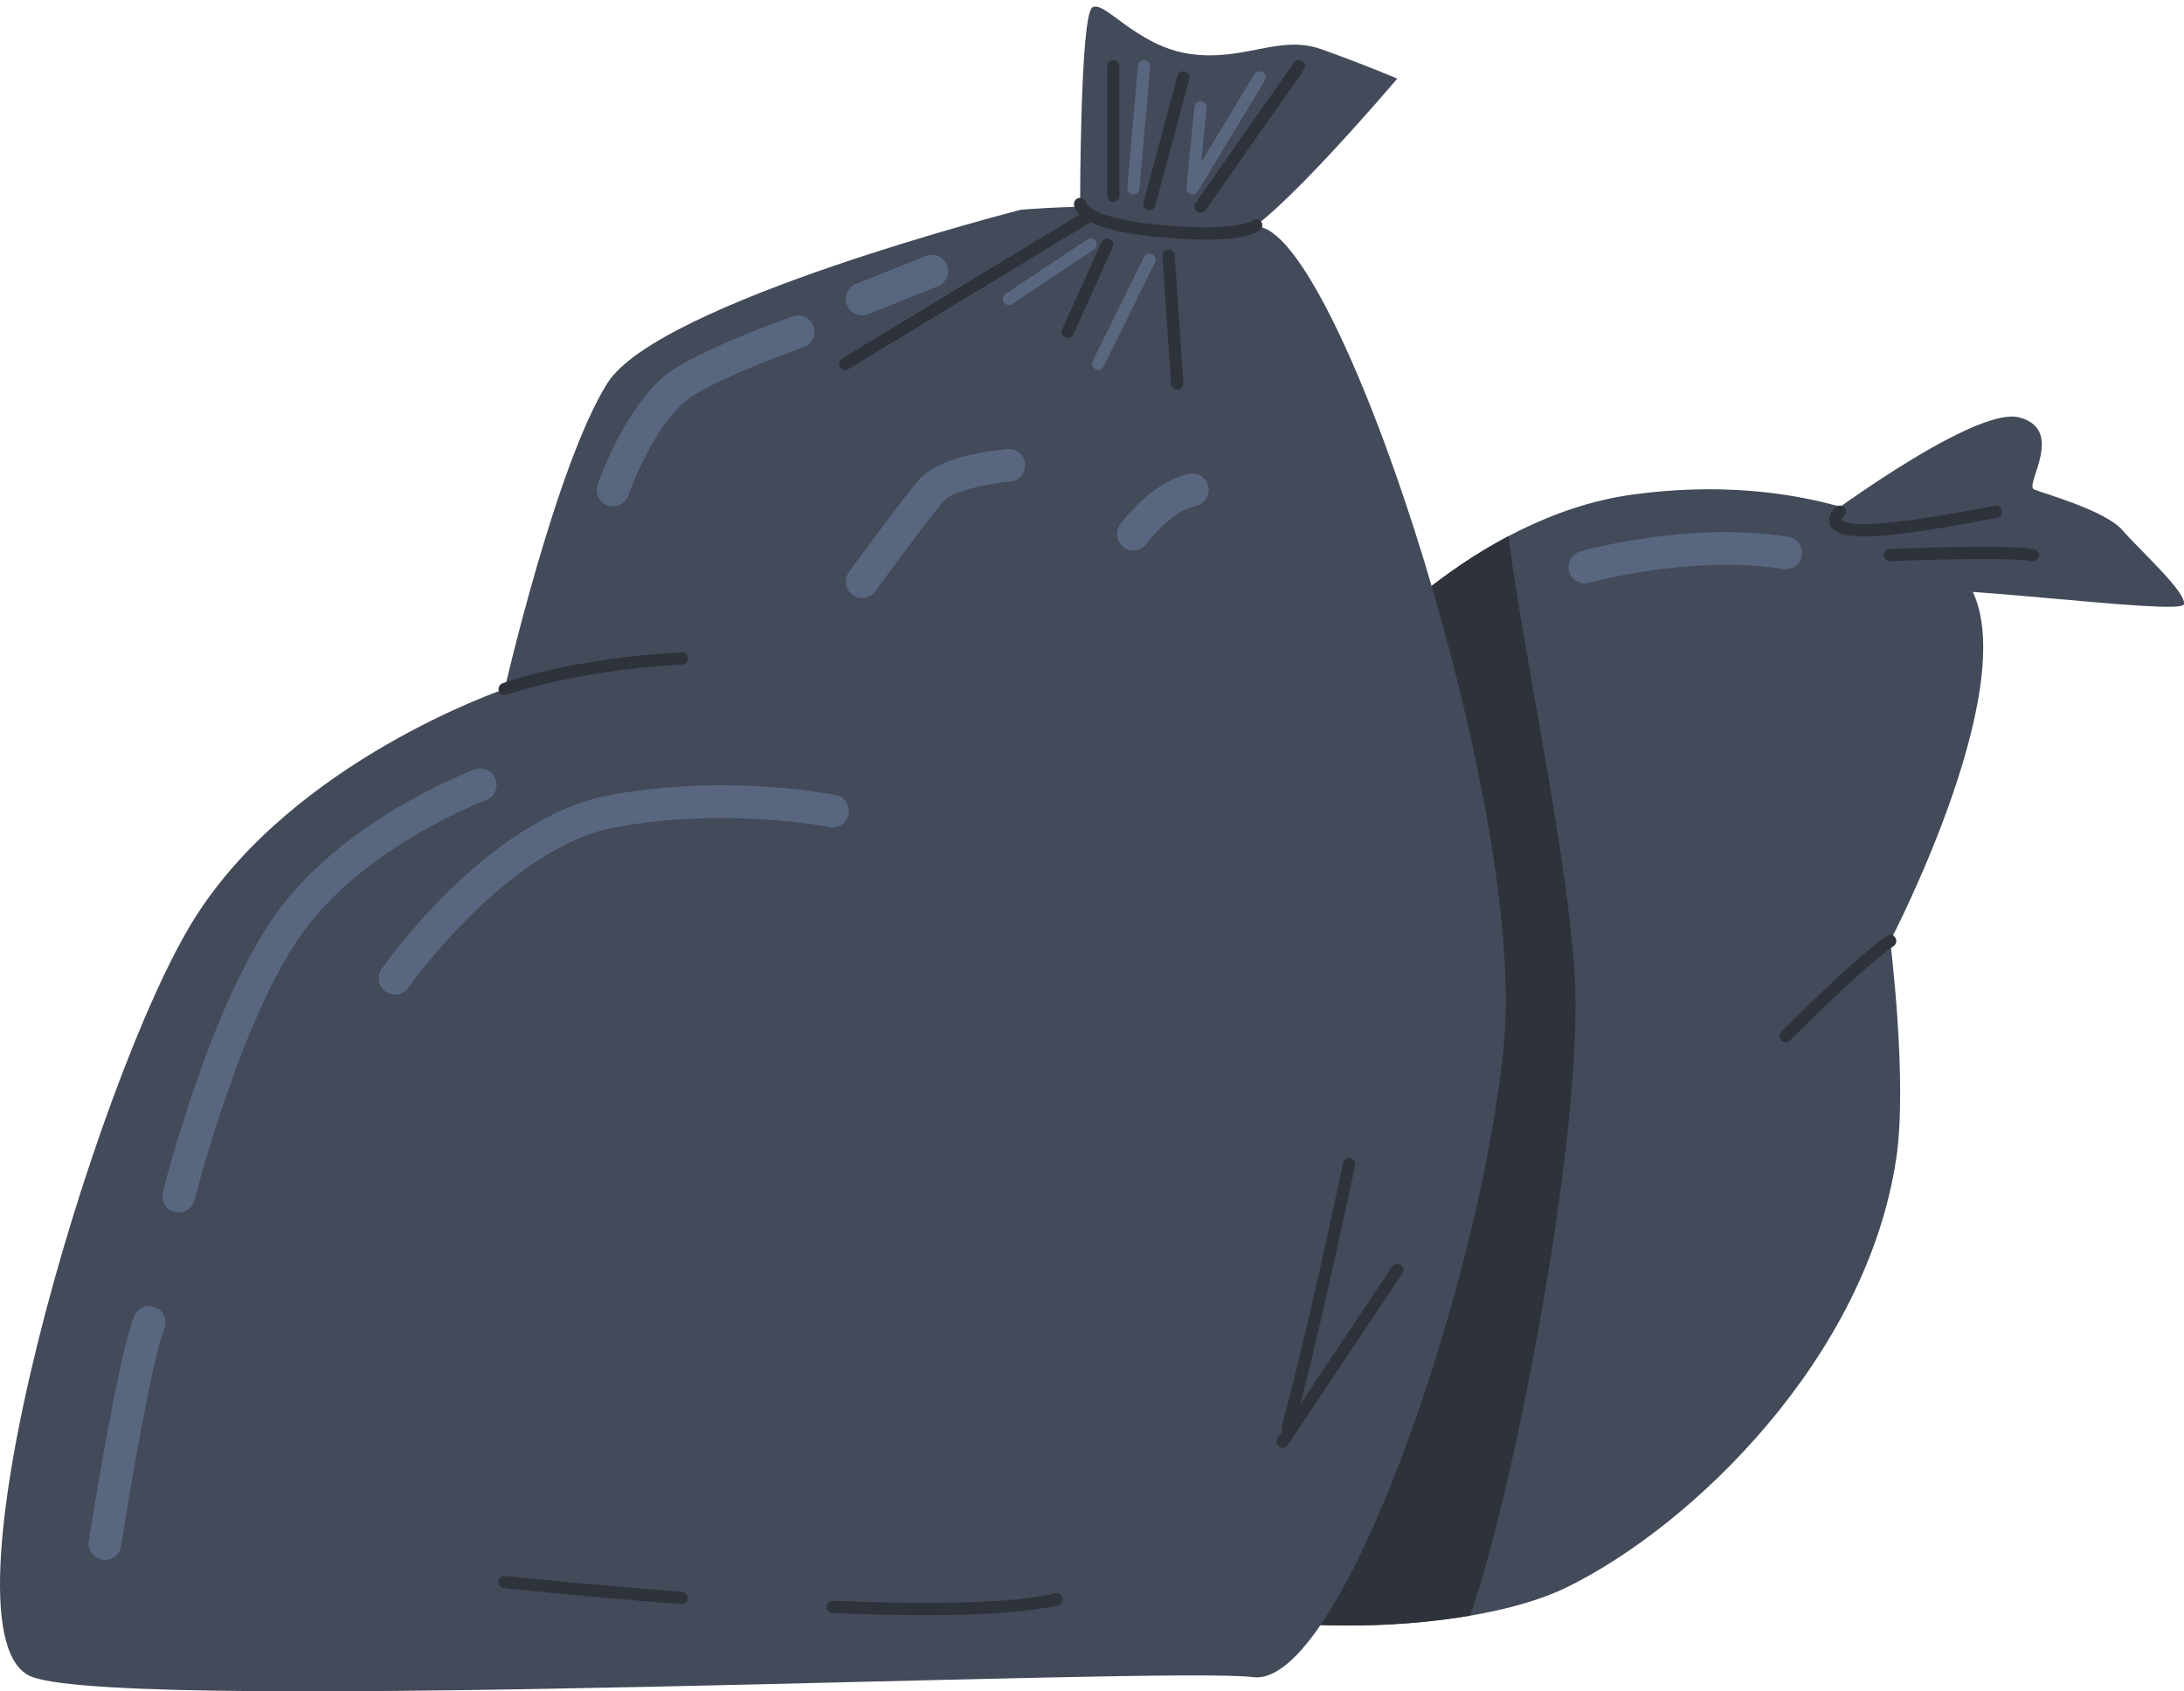 <?xml version="1.0" encoding="UTF-8"?><svg xmlns="http://www.w3.org/2000/svg" xmlns:xlink="http://www.w3.org/1999/xlink" height="617.8" preserveAspectRatio="xMidYMid meet" version="1.0" viewBox="0.0 -2.4 797.6 617.8" width="797.6" zoomAndPan="magnify"><defs><clipPath id="a"><path d="M 660 149 L 797.621 149 L 797.621 220 L 660 220 Z M 660 149"/></clipPath><clipPath id="b"><path d="M 0 73 L 550 73 L 550 615.379 L 0 615.379 Z M 0 73"/></clipPath></defs><g><g id="change1_3"><path d="M 492.691 239.773 C 492.691 239.773 537.121 186.301 596.375 178.223 C 655.629 170.141 702.473 189.102 717.578 208.996 C 742.371 241.656 690.297 341.316 690.297 341.316 C 690.297 341.316 696.711 392.395 692.531 420.59 C 681.723 493.547 617.922 555.082 572.137 577.406 C 526.348 599.73 403.801 598.168 375.523 551.145 C 347.242 504.113 447.281 254.883 492.691 239.773" fill="#434a59"/></g><g id="change2_1"><path d="M 492.691 239.773 C 484.672 242.441 474.949 252.418 464.531 267.281 C 437.691 329.285 404.094 408.004 378.297 472.098 C 369.812 508.098 367.488 537.781 375.523 551.145 C 398.145 588.762 481.078 597.281 536.797 587.762 C 551.688 547.453 579.277 409.543 574.926 351.191 C 571.332 303.031 556.48 237.469 550.883 193.441 C 515.789 211.98 492.691 239.773 492.691 239.773" fill="#2e323a"/></g><g clip-path="url(#a)" id="change1_1"><path d="M 660.219 191.289 C 660.219 191.289 720.371 145.59 737.43 150.078 C 754.488 154.566 739.227 174.82 742.816 176.367 C 746.41 177.91 768.855 184.016 775.141 191.289 C 781.426 198.562 798.484 213.824 797.586 218.312 C 796.688 222.805 701.52 209.336 690.746 213.824 C 679.969 218.312 660.219 191.289 660.219 191.289" fill="#434a59"/></g><g id="change2_2"><path d="M 680.629 193.555 C 680.055 193.555 679.508 193.543 678.984 193.523 C 675.035 193.371 669.629 192.75 668.293 189.141 C 667.129 185.992 670.035 183.176 670.367 182.863 C 671.273 182.023 672.691 182.078 673.531 182.984 C 674.367 183.887 674.316 185.297 673.418 186.141 C 672.91 186.625 672.48 187.371 672.5 187.617 C 672.512 187.617 673.398 188.828 679.16 189.051 C 692.652 189.602 728.117 182.387 728.473 182.312 C 729.676 182.066 730.867 182.848 731.113 184.059 C 731.359 185.27 730.578 186.453 729.367 186.699 C 727.941 186.988 695.551 193.555 680.629 193.555" fill="#2e323a"/></g><g id="change2_3"><path d="M 742.371 202.598 C 742.246 202.598 742.117 202.586 741.984 202.562 C 732.012 200.824 690.805 202.574 690.391 202.594 C 689.145 202.641 688.113 201.688 688.059 200.453 C 688.008 199.219 688.965 198.176 690.199 198.121 C 691.914 198.047 732.309 196.336 742.754 198.152 C 743.969 198.363 744.785 199.523 744.574 200.738 C 744.383 201.828 743.438 202.594 742.371 202.598" fill="#2e323a"/></g><g id="change2_4"><path d="M 652.137 378.238 C 651.566 378.238 650.996 378.02 650.559 377.586 C 649.684 376.715 649.68 375.297 650.551 374.422 C 651.656 373.309 677.766 347.129 689.039 339.465 C 690.059 338.77 691.453 339.035 692.145 340.059 C 692.84 341.078 692.574 342.473 691.555 343.164 C 680.637 350.59 653.992 377.309 653.723 377.578 C 653.285 378.016 652.711 378.238 652.137 378.238" fill="#2e323a"/></g><g id="change3_1"><path d="M 578.812 210.707 C 576.215 210.707 573.824 209 573.078 206.375 C 572.176 203.207 574.008 199.906 577.176 199.004 C 578.77 198.551 616.57 187.938 653.062 193.664 C 656.32 194.176 658.543 197.23 658.031 200.484 C 657.523 203.738 654.469 205.969 651.215 205.453 C 617.379 200.145 580.816 210.375 580.449 210.48 C 579.906 210.633 579.355 210.707 578.812 210.707" fill="#58667f"/></g><g clip-path="url(#b)" id="change1_2"><path d="M 372.828 74.223 C 372.828 74.223 240.543 107.887 221.844 137.516 C 203.148 167.141 184.293 249.289 184.293 249.289 C 184.293 249.289 107.359 275.324 71.086 333.008 C 34.812 390.688 -25.785 596.73 11.918 610.195 C 49.625 623.664 425.348 606.156 457.668 610.195 C 489.988 614.238 541.164 464.434 549.242 379.078 C 557.324 293.73 492.684 93.074 461.707 80.953 C 430.734 68.836 372.828 74.223 372.828 74.223" fill="#434a59"/></g><g id="change1_4"><path d="M 394.461 72.109 C 394.461 72.109 394.461 2.977 398.949 0.281 C 403.441 -2.41 415.113 14.648 434.863 17.34 C 454.617 20.035 467.184 10.16 482.449 15.547 C 497.711 20.934 510.281 26.32 510.281 26.32 C 510.281 26.32 465.391 79.289 452.371 83.781 C 439.352 88.27 402.543 97.246 394.461 72.109" fill="#434a59"/></g><g id="change2_5"><path d="M 308.723 132.703 C 307.965 132.703 307.227 132.32 306.805 131.629 C 306.164 130.57 306.5 129.195 307.559 128.555 L 397.133 74.234 C 398.191 73.594 399.566 73.934 400.207 74.988 C 400.848 76.047 400.508 77.422 399.453 78.062 L 309.879 132.383 C 309.516 132.602 309.117 132.703 308.723 132.703" fill="#2e323a"/></g><g id="change2_6"><path d="M 389.973 121.035 C 389.664 121.035 389.352 120.969 389.055 120.836 C 387.926 120.328 387.426 119.004 387.934 117.875 L 402.297 86.004 C 402.805 84.875 404.133 84.375 405.258 84.883 C 406.383 85.391 406.887 86.715 406.379 87.844 L 392.012 119.715 C 391.641 120.543 390.824 121.035 389.973 121.035" fill="#2e323a"/></g><g id="change2_7"><path d="M 429.922 139.887 C 428.758 139.887 427.773 138.98 427.695 137.801 L 424.551 91.113 C 424.469 89.879 425.398 88.812 426.633 88.73 C 427.863 88.645 428.934 89.578 429.016 90.812 L 432.16 137.5 C 432.242 138.73 431.309 139.801 430.074 139.883 C 430.023 139.887 429.973 139.887 429.922 139.887" fill="#2e323a"/></g><g id="change2_8"><path d="M 406.582 71.355 C 405.348 71.355 404.344 70.352 404.344 69.117 L 404.344 21.828 C 404.344 20.594 405.348 19.594 406.582 19.594 C 407.82 19.594 408.82 20.594 408.82 21.828 L 408.82 69.117 C 408.82 70.352 407.82 71.355 406.582 71.355" fill="#2e323a"/></g><g id="change2_9"><path d="M 419.785 74.348 C 419.594 74.348 419.398 74.32 419.207 74.27 C 418.012 73.949 417.305 72.723 417.625 71.527 L 430.008 25.293 C 430.328 24.098 431.555 23.387 432.75 23.711 C 433.941 24.027 434.652 25.258 434.332 26.449 L 421.945 72.688 C 421.68 73.688 420.773 74.348 419.785 74.348" fill="#2e323a"/></g><g id="change2_10"><path d="M 396.672 71.816 Z M 396.699 72.102 C 396.699 72.102 396.699 72.102 396.699 72.105 C 396.699 72.102 396.699 72.102 396.699 72.102 Z M 396.699 72.105 C 396.699 72.105 396.699 72.109 396.699 72.109 C 396.699 72.109 396.699 72.105 396.699 72.105 Z M 440.172 85.121 C 435.207 85.121 429.059 84.816 421.457 84.031 C 394.332 81.227 392.223 74.195 392.223 72.109 C 392.223 70.871 393.227 69.871 394.461 69.871 C 395.609 69.871 396.555 70.734 396.684 71.848 C 396.867 72.289 399.438 77.258 421.918 79.578 C 450.977 82.578 457.227 78.266 457.277 78.223 C 458.195 77.395 459.609 77.469 460.438 78.391 C 461.266 79.309 461.191 80.723 460.27 81.551 C 459.457 82.281 455.312 85.117 440.172 85.121" fill="#2e323a"/></g><g id="change2_11"><path d="M 184.293 251.527 C 183.387 251.527 182.535 250.973 182.199 250.07 C 181.766 248.914 182.352 247.625 183.512 247.191 C 184.508 246.82 208.398 238.035 248.891 235.883 C 250.105 235.816 251.176 236.762 251.242 237.996 C 251.309 239.23 250.363 240.281 249.129 240.352 C 209.316 242.469 185.316 251.297 185.078 251.383 C 184.82 251.48 184.555 251.527 184.293 251.527" fill="#2e323a"/></g><g id="change2_12"><path d="M 470.246 521.133 C 470.039 521.133 469.828 521.105 469.621 521.043 C 468.434 520.699 467.75 519.457 468.098 518.27 C 476.062 490.836 490.359 423.047 490.5 422.363 C 490.754 421.156 491.941 420.383 493.152 420.637 C 494.359 420.891 495.137 422.078 494.879 423.285 C 494.738 423.973 480.406 491.926 472.395 519.52 C 472.109 520.496 471.215 521.133 470.246 521.133" fill="#2e323a"/></g><g id="change2_13"><path d="M 338.25 587.547 C 328.094 587.547 316.68 587.289 304.02 586.781 C 302.785 586.73 301.824 585.688 301.875 584.453 C 301.926 583.219 302.977 582.246 304.203 582.309 C 344.027 583.914 371.32 582.996 385.316 579.57 C 386.523 579.27 387.73 580.012 388.023 581.207 C 388.316 582.41 387.582 583.621 386.383 583.914 C 376.508 586.332 360.379 587.547 338.25 587.547" fill="#2e323a"/></g><g id="change2_14"><path d="M 248.914 583.496 C 248.855 583.496 248.801 583.492 248.742 583.488 C 212.988 580.801 184.34 577.711 184.051 577.684 C 182.824 577.551 181.938 576.445 182.07 575.215 C 182.203 573.988 183.305 573.094 184.535 573.234 C 184.82 573.262 213.402 576.344 249.078 579.027 C 250.312 579.121 251.234 580.195 251.141 581.426 C 251.055 582.602 250.074 583.496 248.914 583.496" fill="#2e323a"/></g><g id="change2_15"><path d="M 468.395 526.434 C 467.969 526.434 467.535 526.312 467.152 526.055 C 466.125 525.367 465.848 523.98 466.535 522.953 L 508.422 460.223 C 509.105 459.195 510.496 458.918 511.523 459.605 C 512.551 460.289 512.828 461.684 512.141 462.711 L 470.258 525.438 C 469.828 526.082 469.117 526.434 468.395 526.434" fill="#2e323a"/></g><g id="change3_2"><path d="M 65.262 440.5 C 64.785 440.5 64.297 440.441 63.812 440.32 C 60.613 439.52 58.668 436.281 59.469 433.086 C 60.191 430.199 77.41 362.086 102.406 329.172 C 127.707 295.848 171.473 279.383 173.32 278.699 C 176.414 277.555 179.844 279.137 180.988 282.227 C 182.133 285.316 180.555 288.746 177.465 289.891 C 176.973 290.074 135.051 305.906 111.91 336.387 C 88.398 367.352 71.219 435.297 71.047 435.98 C 70.367 438.691 67.938 440.5 65.262 440.5" fill="#58667f"/></g><g id="change3_3"><path d="M 223.875 182.523 C 223.227 182.523 222.566 182.418 221.918 182.191 C 218.805 181.113 217.156 177.715 218.238 174.598 C 218.676 173.336 229.172 143.516 245.742 132.66 C 259.098 123.906 288.297 113.602 289.531 113.164 C 292.641 112.074 296.047 113.707 297.141 116.816 C 298.234 119.926 296.598 123.332 293.488 124.426 C 293.199 124.527 264.426 134.684 252.285 142.641 C 241.324 149.824 232.129 170.969 229.512 178.512 C 228.656 180.977 226.344 182.523 223.875 182.523" fill="#58667f"/></g><g id="change3_4"><path d="M 314.855 112.793 C 312.488 112.793 310.246 111.375 309.312 109.039 C 308.09 105.98 309.578 102.508 312.637 101.285 L 338.078 91.109 C 341.137 89.883 344.609 91.371 345.832 94.434 C 347.055 97.492 345.566 100.965 342.508 102.191 L 317.07 112.363 C 316.344 112.656 315.594 112.793 314.855 112.793" fill="#58667f"/></g><g id="change3_5"><path d="M 38.332 567.391 C 38.023 567.391 37.715 567.367 37.406 567.32 C 34.148 566.812 31.922 563.762 32.426 560.504 C 32.848 557.816 42.77 494.449 48.914 478.477 C 50.098 475.402 53.551 473.867 56.625 475.051 C 59.703 476.234 61.238 479.688 60.055 482.762 C 55.5 494.602 47.703 539.996 44.219 562.344 C 43.762 565.289 41.219 567.391 38.332 567.391" fill="#58667f"/></g><g id="change2_16"><path d="M 438.453 75.266 C 438.008 75.266 437.562 75.133 437.172 74.859 C 436.16 74.148 435.914 72.754 436.621 71.742 L 472.535 20.547 C 473.246 19.535 474.641 19.285 475.652 19.996 C 476.664 20.707 476.91 22.102 476.199 23.113 L 440.285 74.312 C 439.852 74.934 439.156 75.266 438.453 75.266" fill="#2e323a"/></g><g id="change3_6"><path d="M 144.262 360.891 C 143.082 360.891 141.895 360.547 140.855 359.82 C 138.152 357.938 137.488 354.219 139.371 351.512 C 140.941 349.258 178.395 296.133 222.801 288.004 C 265.941 280.102 303.699 287.699 305.285 288.027 C 308.512 288.695 310.59 291.852 309.926 295.078 C 309.258 298.305 306.102 300.383 302.875 299.715 C 302.512 299.641 265.719 292.277 224.949 299.742 C 185.328 306.996 149.52 357.824 149.164 358.336 C 148.004 360 146.148 360.891 144.262 360.891" fill="#58667f"/></g><g id="change3_7"><path d="M 413.918 68.66 C 413.852 68.66 413.785 68.656 413.719 68.652 C 412.488 68.543 411.578 67.461 411.688 66.227 L 415.574 21.637 C 415.684 20.402 416.777 19.496 418 19.602 C 419.23 19.707 420.141 20.793 420.035 22.023 L 416.145 66.617 C 416.043 67.781 415.066 68.66 413.918 68.66" fill="#58667f"/></g><g id="change3_8"><path d="M 401.043 132.707 C 400.711 132.707 400.375 132.633 400.055 132.473 C 398.949 131.93 398.492 130.586 399.039 129.477 L 417.777 91.473 C 418.324 90.363 419.668 89.906 420.773 90.453 C 421.883 91 422.34 92.34 421.793 93.449 L 403.051 131.457 C 402.664 132.246 401.871 132.707 401.043 132.707" fill="#58667f"/></g><g id="change3_9"><path d="M 435.461 68.66 C 435.227 68.66 434.984 68.621 434.754 68.547 C 433.762 68.215 433.129 67.238 433.234 66.199 L 436.23 36.57 C 436.352 35.34 437.457 34.441 438.68 34.566 C 439.91 34.691 440.805 35.789 440.68 37.02 L 438.688 56.773 L 458.09 24.711 C 458.727 23.656 460.105 23.316 461.16 23.957 C 462.219 24.598 462.559 25.973 461.918 27.031 L 437.375 67.582 C 436.961 68.266 436.227 68.66 435.461 68.66" fill="#58667f"/></g><g id="change3_10"><path d="M 368.426 109.062 C 367.703 109.062 366.992 108.715 366.562 108.066 C 365.879 107.035 366.156 105.648 367.184 104.965 L 397.051 85.062 C 398.078 84.375 399.469 84.652 400.152 85.684 C 400.84 86.711 400.562 88.102 399.531 88.785 L 369.664 108.688 C 369.285 108.941 368.852 109.062 368.426 109.062" fill="#58667f"/></g><g id="change3_11"><path d="M 314.848 216.043 C 313.633 216.043 312.406 215.672 311.344 214.902 C 308.68 212.961 308.09 209.23 310.027 206.566 C 310.816 205.48 329.414 179.926 335.801 172.625 C 343.301 164.059 363.887 161.965 367.934 161.633 C 371.211 161.348 374.102 163.805 374.371 167.09 C 374.641 170.371 372.199 173.254 368.914 173.523 C 361.066 174.18 347.973 176.844 344.781 180.484 C 338.746 187.383 319.871 213.324 319.68 213.586 C 318.512 215.191 316.695 216.043 314.848 216.043" fill="#58667f"/></g><g id="change3_12"><path d="M 413.91 198.68 C 412.703 198.68 411.484 198.312 410.43 197.555 C 407.758 195.633 407.148 191.91 409.066 189.238 C 410.215 187.637 420.695 173.492 434.262 170.711 C 437.492 170.047 440.645 172.129 441.309 175.355 C 441.969 178.586 439.891 181.738 436.66 182.402 C 429.023 183.969 421.148 192.895 418.758 196.203 C 417.59 197.82 415.762 198.68 413.91 198.68" fill="#58667f"/></g></g></svg>